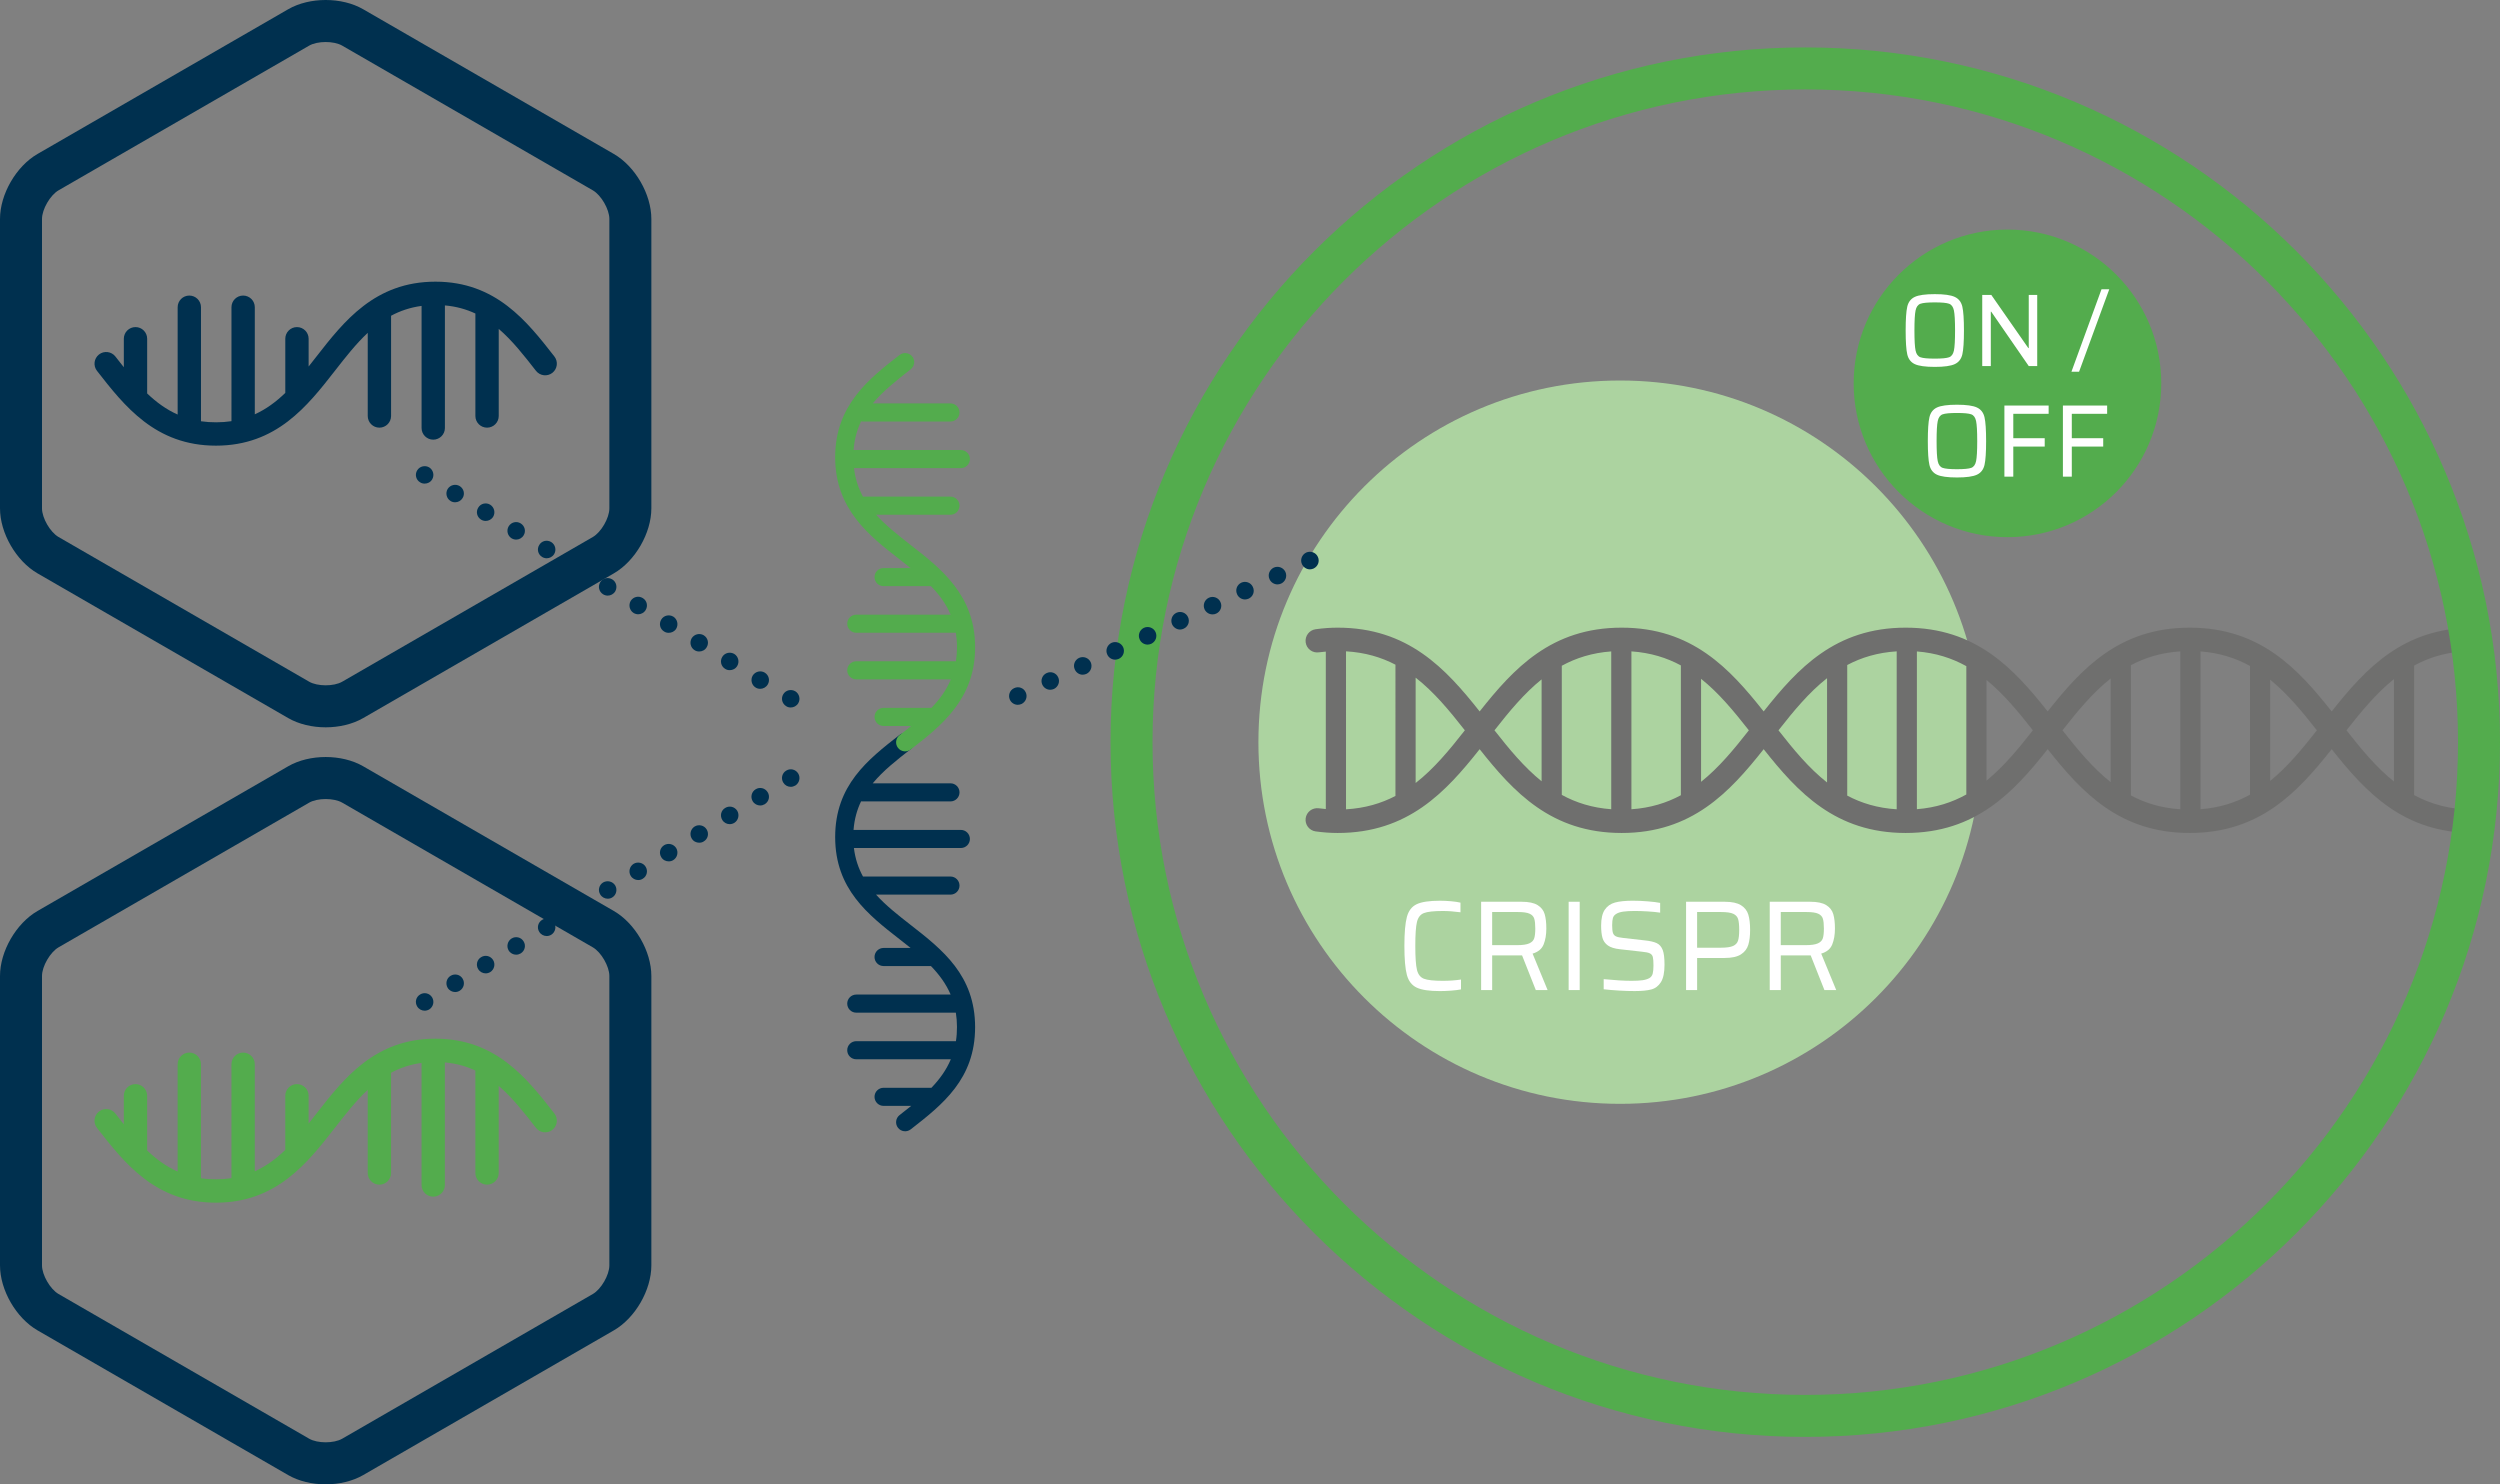 <?xml version="1.0" encoding="UTF-8"?>
<!-- Generator: Adobe Illustrator 28.3.0, SVG Export Plug-In . SVG Version: 6.00 Build 0)  -->
<svg xmlns="http://www.w3.org/2000/svg" xmlns:xlink="http://www.w3.org/1999/xlink" version="1.1" id="Ebene_1" x="0px" y="0px" viewBox="0 0 348.427 206.873" style="enable-background:new 0 0 348.427 206.873;" xml:space="preserve">
<rect x="0" y="0" width="348.427" height="206.873" fill="#808080" stroke="none"/>
<style type="text/css">
	.st0{fill:#ACD3A0;}
	.st1{fill:#53AC4D;}
	.st2{fill:#FFFFFF;}
	.st3{fill:#00304F;}
	.st4{fill:#6F6F6E;}
</style>
<g id="CRISPRicon">
	<circle id="CRISPR_icon_8" class="st0" cx="225.791" cy="103.437" r="50.405"></circle>
	<g id="CRISPR_icon_7">
		<g>
			<circle class="st1" cx="279.781" cy="53.431" r="21.435"></circle>
			<g>
				<path class="st2" d="M266.86,50.745c-0.547-0.259-0.896-0.713-1.044-1.361c-0.149-0.648-0.223-1.755-0.223-3.32      c0-1.565,0.074-2.672,0.223-3.32c0.149-0.648,0.497-1.102,1.044-1.361c0.547-0.26,1.479-0.389,2.795-0.389      c1.306,0,2.235,0.13,2.787,0.389c0.552,0.259,0.903,0.713,1.052,1.361c0.149,0.648,0.223,1.755,0.223,3.32      c0,1.566-0.074,2.672-0.223,3.32c-0.149,0.648-0.499,1.102-1.052,1.361c-0.552,0.259-1.481,0.389-2.787,0.389      C268.339,51.134,267.407,51.004,266.86,50.745z M271.642,49.794c0.346-0.125,0.572-0.437,0.677-0.936s0.159-1.431,0.159-2.795      c0-1.363-0.053-2.295-0.159-2.795s-0.331-0.811-0.677-0.936c-0.346-0.125-1.008-0.188-1.988-0.188s-1.645,0.063-1.995,0.188      c-0.351,0.125-0.579,0.437-0.684,0.936c-0.106,0.499-0.159,1.431-0.159,2.795c0,1.364,0.053,2.295,0.159,2.795      c0.105,0.499,0.333,0.811,0.684,0.936c0.35,0.125,1.016,0.188,1.995,0.188S271.296,49.919,271.642,49.794z"></path>
				<path class="st2" d="M282.748,51.019l-5.229-7.577h-0.058v7.577h-1.195v-9.91h1.267l5.157,7.404h0.058v-7.404h1.181v9.91      H282.748z"></path>
				<path class="st2" d="M288.697,51.811l4.191-11.495h1.081l-4.207,11.495H288.697z"></path>
				<path class="st2" d="M269.949,66.157c-0.547-0.259-0.896-0.713-1.044-1.361c-0.149-0.648-0.223-1.755-0.223-3.32      c0-1.565,0.074-2.672,0.223-3.32c0.149-0.648,0.497-1.102,1.044-1.361c0.547-0.26,1.479-0.389,2.795-0.389      c1.306,0,2.235,0.13,2.787,0.389c0.552,0.259,0.903,0.713,1.052,1.361c0.149,0.648,0.223,1.755,0.223,3.32      c0,1.566-0.074,2.672-0.223,3.32c-0.149,0.648-0.499,1.102-1.052,1.361c-0.552,0.259-1.481,0.389-2.787,0.389      C271.428,66.546,270.497,66.416,269.949,66.157z M274.731,65.206c0.346-0.125,0.572-0.437,0.677-0.936      c0.105-0.499,0.159-1.431,0.159-2.795c0-1.363-0.053-2.295-0.159-2.795s-0.331-0.811-0.677-0.936      c-0.346-0.125-1.008-0.188-1.988-0.188s-1.645,0.063-1.995,0.188c-0.351,0.125-0.579,0.437-0.684,0.936      c-0.106,0.499-0.159,1.431-0.159,2.795c0,1.364,0.053,2.295,0.159,2.795c0.105,0.499,0.333,0.811,0.684,0.936      c0.35,0.125,1.016,0.188,1.995,0.188S274.386,65.331,274.731,65.206z"></path>
				<path class="st2" d="M279.355,66.431v-9.91h6.165v1.152h-4.926v3.4h4.379v1.166h-4.379v4.192H279.355z"></path>
				<path class="st2" d="M287.509,66.431v-9.91h6.165v1.152h-4.926v3.4h4.379v1.166h-4.379v4.192H287.509z"></path>
			</g>
		</g>
	</g>
	<g id="CRISPR_icon_6">
		<g>
			<g>
				<path class="st3" d="M45.39,101.368c-1.87,0-3.739-0.43-5.23-1.292L5.23,79.91C2.248,78.187,0,74.293,0,70.852V30.516      c0-3.441,2.248-7.334,5.229-9.058L40.161,1.291c2.98-1.721,7.478-1.722,10.46,0.001l34.93,20.166      c2.982,1.724,5.229,5.618,5.229,9.059v40.336c0,3.442-2.248,7.336-5.228,9.057l-0.001,0.001L50.62,100.077      C49.13,100.938,47.26,101.368,45.39,101.368z M45.39,5.857c-0.861,0-1.721,0.168-2.302,0.503L8.157,26.528      c-1.162,0.672-2.304,2.648-2.304,3.989v40.336c0,1.341,1.142,3.317,2.305,3.989l34.93,20.167      c1.164,0.673,3.445,0.672,4.606,0.001l34.931-20.167c1.162-0.672,2.303-2.647,2.303-3.989V30.516      c0-1.342-1.142-3.318-2.304-3.989L47.694,6.361C47.113,6.025,46.251,5.857,45.39,5.857z"></path>
			</g>
			<path class="st3" d="M77.264,49.682c-3.814-4.887-8.136-10.425-16.576-10.425c-8.441,0-12.764,5.538-16.581,10.43     c-0.365,0.468-0.729,0.934-1.094,1.394v-3.868c0-0.898-0.728-1.626-1.626-1.626s-1.626,0.728-1.626,1.626v7.549     c-1.266,1.219-2.645,2.255-4.249,2.98V42.819c0-0.898-0.728-1.626-1.626-1.626s-1.626,0.728-1.626,1.626V58.7     c-1.34,0.205-2.903,0.21-4.248,0.013V42.819c0-0.898-0.728-1.626-1.626-1.626c-0.898,0-1.626,0.728-1.626,1.626v14.958     c-1.604-0.712-2.984-1.734-4.249-2.939v-7.626c0-0.898-0.728-1.626-1.626-1.626c-0.898,0-1.626,0.728-1.626,1.626v3.97     c-0.393-0.493-0.784-0.994-1.177-1.497c-0.554-0.709-1.575-0.834-2.282-0.282c-0.708,0.553-0.834,1.574-0.282,2.283     c3.813,4.887,8.135,10.426,16.577,10.426c8.441,0,12.762-5.538,16.579-10.428c1.481-1.898,2.93-3.754,4.579-5.296v11.589     c0,0.898,0.728,1.626,1.626,1.626c0.898,0,1.626-0.728,1.626-1.626V44.006c1.258-0.676,2.655-1.157,4.25-1.371V59.65     c0,0.898,0.728,1.626,1.626,1.626c0.898,0,1.626-0.728,1.626-1.626V42.566c1.592,0.142,2.991,0.541,4.251,1.132     c-0.002,0.03-0.002,0.061-0.002,0.092v14.187c0,0.898,0.728,1.626,1.626,1.626s1.626-0.728,1.626-1.626V45.838     c1.909,1.637,3.531,3.715,5.193,5.846c0.553,0.707,1.577,0.832,2.283,0.281C77.691,51.412,77.816,50.39,77.264,49.682z"></path>
		</g>
		<g>
			<g>
				<path class="st3" d="M45.39,206.873c-1.87,0-3.739-0.43-5.23-1.291L5.23,185.414C2.248,183.691,0,179.798,0,176.357v-40.336      c0-3.441,2.248-7.334,5.229-9.057l34.932-20.167c2.98-1.721,7.478-1.722,10.46,0.001l34.93,20.167      c2.982,1.723,5.229,5.616,5.229,9.057v40.336c0,3.441-2.247,7.334-5.227,9.057h-0.002L50.62,205.582      C49.129,206.442,47.26,206.873,45.39,206.873z M45.39,111.363c-0.861,0-1.721,0.167-2.302,0.503L8.157,132.032      c-1.162,0.672-2.304,2.649-2.304,3.989v40.336c0,1.34,1.142,3.317,2.306,3.989l34.929,20.167c1.162,0.67,3.444,0.67,4.606,0      l34.931-20.167c1.162-0.673,2.302-2.649,2.302-3.989v-40.336c0-1.342-1.142-3.317-2.304-3.989l-34.93-20.166      C47.113,111.53,46.251,111.363,45.39,111.363z"></path>
			</g>
			<path class="st1" d="M77.265,155.189c-3.814-4.887-8.136-10.427-16.578-10.427c-8.443,0-12.765,5.54-16.58,10.431     c-0.366,0.468-0.73,0.934-1.095,1.394v-3.868c0-0.899-0.728-1.626-1.626-1.626s-1.626,0.727-1.626,1.626v7.547     c-1.266,1.219-2.645,2.255-4.249,2.98v-14.921c0-0.899-0.728-1.626-1.626-1.626s-1.626,0.727-1.626,1.626v15.88     c-1.34,0.202-2.903,0.21-4.248,0.011v-15.891c0-0.899-0.728-1.626-1.626-1.626c-0.898,0-1.626,0.727-1.626,1.626v14.958     c-1.604-0.713-2.984-1.734-4.249-2.939v-7.625c0-0.899-0.728-1.626-1.626-1.626c-0.898,0-1.626,0.727-1.626,1.626v3.97     c-0.393-0.494-0.784-0.994-1.177-1.497c-0.554-0.71-1.574-0.834-2.283-0.281c-0.707,0.553-0.834,1.574-0.281,2.282     c3.813,4.886,8.135,10.424,16.577,10.424c8.441,0,12.762-5.537,16.578-10.426c1.481-1.899,2.93-3.757,4.579-5.297v11.588     c0,0.899,0.728,1.626,1.626,1.626c0.898,0,1.626-0.727,1.626-1.626v-13.97c1.258-0.676,2.655-1.156,4.25-1.372v17.015     c0,0.899,0.728,1.626,1.626,1.626c0.898,0,1.626-0.727,1.626-1.626v-17.084c1.592,0.141,2.991,0.54,4.251,1.132     c-0.002,0.03-0.002,0.062-0.002,0.092v14.186c0,0.899,0.728,1.626,1.626,1.626s1.626-0.727,1.626-1.626v-12.139     c1.91,1.639,3.531,3.716,5.194,5.848c0.553,0.708,1.576,0.834,2.283,0.281C77.691,156.919,77.817,155.898,77.265,155.189z"></path>
		</g>
		<g>
			<g>
				<path class="st3" d="M76.828,75.548c-0.585-0.358-1.333-0.179-1.674,0.406c-0.358,0.569-0.179,1.317,0.406,1.674      c0.195,0.114,0.406,0.179,0.634,0.179c0.406,0,0.813-0.212,1.041-0.586C77.576,76.653,77.398,75.905,76.828,75.548z"></path>
				<path class="st3" d="M72.568,72.946c-0.568-0.358-1.317-0.179-1.674,0.406c-0.341,0.569-0.163,1.317,0.406,1.674      c0.195,0.114,0.422,0.179,0.634,0.179c0.406,0,0.813-0.211,1.04-0.586C73.333,74.052,73.154,73.304,72.568,72.946z"></path>
				<path class="st3" d="M81.072,78.15c-0.568-0.358-1.316-0.179-1.674,0.406c-0.341,0.568-0.163,1.317,0.406,1.674      c0.195,0.114,0.422,0.179,0.634,0.179c0.406,0,0.813-0.211,1.04-0.585C81.837,79.255,81.658,78.491,81.072,78.15z"></path>
				<path class="st3" d="M64.064,67.743c-0.568-0.341-1.317-0.162-1.674,0.406c-0.341,0.569-0.163,1.334,0.406,1.675      c0.195,0.13,0.422,0.179,0.634,0.179c0.422,0,0.813-0.211,1.04-0.585C64.829,68.849,64.65,68.101,64.064,67.743z"></path>
				<path class="st3" d="M68.325,70.345c-0.569-0.357-1.333-0.179-1.674,0.406c-0.358,0.569-0.179,1.317,0.406,1.675      c0.195,0.114,0.406,0.179,0.634,0.179c0.406,0,0.813-0.211,1.041-0.585C69.073,71.451,68.894,70.703,68.325,70.345z"></path>
				<path class="st3" d="M85.332,80.751c-0.585-0.357-1.333-0.179-1.674,0.391c-0.358,0.585-0.179,1.333,0.406,1.691      c0.195,0.114,0.406,0.179,0.634,0.179c0.406,0,0.813-0.211,1.041-0.585C86.08,81.841,85.901,81.093,85.332,80.751z"></path>
				<path class="st3" d="M59.821,65.142c-0.569-0.341-1.333-0.163-1.674,0.406c-0.358,0.568-0.179,1.333,0.406,1.674      c0.195,0.13,0.406,0.179,0.634,0.179c0.406,0,0.813-0.195,1.041-0.585C60.569,66.247,60.39,65.499,59.821,65.142z"></path>
				<path class="st3" d="M106.584,93.743c-0.569-0.341-1.317-0.163-1.675,0.406c-0.341,0.569-0.163,1.333,0.406,1.674      c0.195,0.13,0.423,0.179,0.634,0.179c0.406,0,0.813-0.212,1.041-0.586C107.348,94.848,107.169,94.101,106.584,93.743z"></path>
				<path class="st3" d="M89.576,83.352c-0.568-0.357-1.316-0.179-1.674,0.391c-0.341,0.585-0.163,1.333,0.406,1.691      c0.195,0.114,0.422,0.179,0.634,0.179c0.406,0,0.813-0.211,1.04-0.585C90.34,84.442,90.162,83.694,89.576,83.352z"></path>
				<path class="st3" d="M110.844,96.344c-0.585-0.341-1.333-0.163-1.674,0.406c-0.358,0.569-0.179,1.317,0.406,1.674      c0.195,0.13,0.406,0.179,0.634,0.179c0.406,0,0.813-0.211,1.04-0.585C111.591,97.449,111.413,96.701,110.844,96.344z"></path>
				<path class="st3" d="M102.34,91.141c-0.585-0.341-1.333-0.163-1.674,0.406c-0.358,0.569-0.179,1.334,0.406,1.675      c0.195,0.129,0.406,0.179,0.634,0.179c0.406,0,0.813-0.195,1.04-0.585C103.088,92.247,102.909,91.499,102.34,91.141z"></path>
				<path class="st3" d="M93.836,85.938c-0.585-0.342-1.333-0.163-1.674,0.406c-0.358,0.585-0.179,1.333,0.406,1.674      c0.195,0.13,0.406,0.179,0.634,0.179c0.406,0,0.813-0.195,1.041-0.569C94.584,87.043,94.405,86.295,93.836,85.938z"></path>
				<path class="st3" d="M98.08,88.539c-0.568-0.341-1.316-0.162-1.674,0.406c-0.341,0.569-0.163,1.334,0.406,1.675      c0.195,0.13,0.423,0.179,0.634,0.179c0.406,0,0.813-0.195,1.04-0.585C98.844,89.645,98.665,88.897,98.08,88.539z"></path>
			</g>
			<g>
				<path class="st3" d="M71.3,130.798c-0.569,0.357-0.748,1.105-0.406,1.675c0.228,0.373,0.634,0.584,1.041,0.584      c0.227,0,0.439-0.065,0.634-0.178c0.586-0.359,0.765-1.107,0.406-1.675C72.633,130.619,71.87,130.441,71.3,130.798z"></path>
				<path class="st3" d="M75.561,128.197c-0.586,0.357-0.765,1.105-0.406,1.674c0.227,0.375,0.634,0.586,1.04,0.586      c0.212,0,0.439-0.065,0.634-0.179c0.569-0.357,0.748-1.105,0.406-1.674C76.878,128.034,76.129,127.839,75.561,128.197z"></path>
				<path class="st3" d="M79.804,125.595c-0.569,0.357-0.748,1.105-0.406,1.675c0.228,0.373,0.634,0.584,1.041,0.584      c0.227,0,0.439-0.064,0.634-0.178c0.586-0.357,0.765-1.105,0.406-1.675C81.137,125.433,80.373,125.238,79.804,125.595z"></path>
				<path class="st3" d="M67.057,133.399c-0.586,0.341-0.765,1.107-0.406,1.675c0.227,0.375,0.634,0.586,1.04,0.586      c0.212,0,0.439-0.065,0.634-0.179c0.569-0.357,0.748-1.105,0.406-1.675C68.374,133.221,67.625,133.042,67.057,133.399z"></path>
				<path class="st3" d="M84.048,122.994c-0.569,0.357-0.748,1.105-0.39,1.674c0.227,0.375,0.634,0.586,1.04,0.586      c0.212,0,0.439-0.049,0.634-0.179c0.569-0.341,0.748-1.105,0.406-1.674C85.381,122.83,84.634,122.653,84.048,122.994z"></path>
				<path class="st3" d="M58.553,138.603c-0.586,0.341-0.765,1.089-0.406,1.675c0.227,0.373,0.634,0.584,1.04,0.584      c0.212,0,0.439-0.064,0.634-0.178c0.569-0.357,0.748-1.105,0.406-1.675C59.869,138.423,59.121,138.245,58.553,138.603z"></path>
				<path class="st3" d="M62.797,136.002c-0.569,0.341-0.748,1.089-0.406,1.674c0.228,0.375,0.634,0.586,1.041,0.586      c0.227,0,0.439-0.065,0.634-0.179c0.586-0.357,0.765-1.105,0.406-1.691C64.13,135.822,63.382,135.643,62.797,136.002z"></path>
				<path class="st3" d="M88.308,120.392c-0.569,0.359-0.748,1.107-0.406,1.675c0.228,0.375,0.634,0.586,1.041,0.586      c0.227,0,0.439-0.049,0.634-0.179c0.586-0.341,0.765-1.105,0.406-1.675C89.641,120.23,88.877,120.05,88.308,120.392z"></path>
				<path class="st3" d="M111.25,107.807c-0.357-0.585-1.105-0.764-1.674-0.406c-0.585,0.341-0.765,1.106-0.406,1.675      c0.228,0.374,0.618,0.585,1.041,0.585c0.211,0,0.422-0.065,0.634-0.179C111.413,109.124,111.591,108.376,111.25,107.807z"></path>
				<path class="st3" d="M101.072,112.603c-0.585,0.341-0.765,1.089-0.406,1.675c0.228,0.375,0.618,0.586,1.041,0.586      c0.211,0,0.438-0.065,0.634-0.179c0.569-0.357,0.748-1.105,0.406-1.691C102.389,112.425,101.641,112.246,101.072,112.603z"></path>
				<path class="st3" d="M105.315,110.002c-0.569,0.341-0.764,1.089-0.406,1.675c0.228,0.373,0.634,0.584,1.041,0.584      c0.228,0,0.439-0.065,0.634-0.178c0.585-0.359,0.764-1.107,0.406-1.675C106.633,109.824,105.885,109.644,105.315,110.002z"></path>
				<path class="st3" d="M92.568,117.791c-0.586,0.357-0.765,1.105-0.406,1.675c0.227,0.389,0.634,0.584,1.04,0.584      c0.212,0,0.439-0.048,0.634-0.178c0.569-0.341,0.748-1.107,0.406-1.675C93.885,117.629,93.137,117.449,92.568,117.791z"></path>
				<path class="st3" d="M96.812,115.19c-0.569,0.357-0.748,1.105-0.406,1.674c0.228,0.391,0.634,0.586,1.041,0.586      c0.227,0,0.439-0.049,0.634-0.179c0.586-0.341,0.765-1.089,0.406-1.674C98.145,115.026,97.381,114.847,96.812,115.19z"></path>
			</g>
		</g>
	</g>
	<g id="CRISPR_icon_5">
		<g>
			<path class="st3" d="M135.901,143.158c0,7.241-4.562,10.8-8.974,14.243c-0.55,0.428-1.343,0.331-1.772-0.219     c-0.428-0.549-0.33-1.343,0.219-1.772c0.548-0.428,1.093-0.853,1.625-1.282h-3.855c-0.697,0-1.262-0.565-1.262-1.262     s0.565-1.262,1.262-1.262h6.671c1.124-1.172,2.07-2.458,2.704-3.971H119.34c-0.697,0-1.262-0.565-1.262-1.262     c0-0.697,0.565-1.262,1.262-1.262h13.889c0.198-1.252,0.192-2.725-0.011-3.972H119.34c-0.697,0-1.262-0.565-1.262-1.262     s0.565-1.262,1.262-1.262h13.15c-0.647-1.514-1.606-2.799-2.744-3.973h-6.602c-0.697,0-1.262-0.565-1.262-1.262     c0-0.698,0.565-1.262,1.262-1.262h3.767c-0.504-0.406-1.019-0.806-1.537-1.212c-4.413-3.443-8.975-7.004-8.975-14.241     c0-7.239,4.562-10.8,8.974-14.242c0.549-0.429,1.342-0.33,1.771,0.219c0.43,0.551,0.33,1.344-0.219,1.771     c-1.943,1.516-3.835,2.993-5.29,4.76h10.831c0.698,0,1.262,0.565,1.262,1.262s-0.565,1.262-1.262,1.262h-12.287     c-0.058,0-0.115-0.004-0.171-0.011c-0.561,1.17-0.934,2.477-1.048,3.981h14.954c0.698,0,1.262,0.565,1.262,1.262     s-0.565,1.262-1.262,1.262h-14.903c0.18,1.504,0.627,2.807,1.264,3.973h12.19c0.698,0,1.262,0.565,1.262,1.262     s-0.565,1.262-1.262,1.262h-10.371c1.384,1.537,3.087,2.866,4.83,4.227C131.339,132.357,135.901,135.916,135.901,143.158z"></path>
		</g>
		<path class="st1" d="M125.374,49.473c-4.198,3.256-8.985,6.981-8.975,14.243c-0.01,7.261,4.777,10.986,8.975,14.242    c0.521,0.409,1.032,0.81,1.53,1.211h-3.76c-0.697,0-1.262,0.565-1.262,1.262c0,0.697,0.565,1.262,1.262,1.262h6.602    c1.154,1.181,2.104,2.463,2.745,3.972H119.34c-0.697,0-1.262,0.565-1.262,1.262c0,0.697,0.565,1.262,1.262,1.262h13.878    c0.102,0.634,0.159,1.304,0.16,2.021c-0.001,0.691-0.057,1.337-0.151,1.951H119.34c-0.697,0-1.262,0.565-1.262,1.262    c0,0.697,0.565,1.262,1.262,1.262h13.18c-0.628,1.509-1.564,2.792-2.704,3.971h-6.671c-0.697,0-1.262,0.565-1.262,1.262    c0,0.697,0.565,1.262,1.262,1.262h3.847c-0.525,0.425-1.066,0.849-1.617,1.282c-0.55,0.429-0.647,1.222-0.219,1.772    c0.429,0.55,1.222,0.647,1.772,0.219c4.198-3.255,8.985-6.981,8.975-14.243c0.01-7.262-4.777-10.987-8.975-14.243    c-1.789-1.404-3.471-2.729-4.83-4.228h10.37c0.697,0,1.262-0.565,1.262-1.262c0-0.697-0.565-1.262-1.262-1.262h-12.198    c-0.634-1.161-1.067-2.463-1.246-3.972h14.892c0.697,0,1.262-0.565,1.262-1.262c0-0.697-0.565-1.262-1.262-1.262h-14.95    c0.114-1.521,0.486-2.832,1.05-4.004c0.056,0.008,0.107,0.033,0.165,0.033h12.287c0.697,0,1.262-0.565,1.262-1.262    s-0.565-1.262-1.262-1.262h-10.83c1.429-1.723,3.293-3.193,5.291-4.76c0.55-0.429,0.647-1.222,0.219-1.772    C126.716,49.142,125.923,49.044,125.374,49.473z"></path>
	</g>
	<path class="st4" d="M344.76,112.842c-3.281,0-5.97-0.765-8.298-2.028V92.757c2.328-1.264,5.017-2.028,8.298-2.028   c0.899,0,1.626-0.728,1.626-1.626s-0.727-1.626-1.626-1.626c-9.8,0-15.05,5.687-19.791,11.676   c-4.74-5.988-9.99-11.676-19.791-11.676c-9.8,0-15.05,5.687-19.791,11.676c-4.74-5.988-9.99-11.676-19.791-11.676   c-9.8,0-15.05,5.687-19.791,11.676c-4.74-5.988-9.99-11.676-19.791-11.676c-9.802,0-15.052,5.687-19.793,11.676   c-4.74-5.988-9.99-11.676-19.791-11.676c-0.986,0-1.988,0.071-3.066,0.219c-0.889,0.121-1.512,0.942-1.391,1.832   c0.122,0.889,0.937,1.515,1.832,1.39c0.336-0.046,0.655-0.074,0.975-0.103v21.94c-0.32-0.029-0.638-0.057-0.975-0.104   c-0.894-0.116-1.71,0.502-1.832,1.391c-0.121,0.889,0.502,1.71,1.391,1.832c1.081,0.148,2.085,0.219,3.066,0.219   c9.799,0,15.051-5.688,19.791-11.677c4.74,5.989,9.992,11.677,19.793,11.677c9.799,0,15.051-5.688,19.791-11.677   c4.74,5.989,9.992,11.677,19.791,11.677c9.799,0,15.051-5.688,19.791-11.677c4.74,5.989,9.992,11.677,19.791,11.677   c9.799,0,15.051-5.688,19.791-11.677c4.74,5.989,9.992,11.677,19.791,11.677c0.899,0,1.626-0.727,1.626-1.626   S345.658,112.842,344.76,112.842z M194.485,110.933c-1.986,1.038-4.24,1.709-6.891,1.862V90.776   c2.651,0.154,4.905,0.824,6.891,1.862V110.933z M197.299,109.126V94.445c2.566,1.995,4.711,4.604,6.858,7.34   C202.01,104.521,199.865,107.13,197.299,109.126z M214.854,108.887c-2.437-1.964-4.505-4.471-6.569-7.102   c2.064-2.631,4.132-5.138,6.569-7.101V108.887z M224.559,112.783c-2.656-0.193-4.906-0.913-6.891-2V92.787   c1.985-1.086,4.236-1.806,6.891-1.999V112.783z M234.265,110.831c-1.986,1.071-4.238,1.776-6.893,1.956V90.784   c2.655,0.18,4.907,0.885,6.893,1.956V110.831z M237.079,108.963V94.608c2.478,1.974,4.57,4.513,6.661,7.178   C241.649,104.449,239.557,106.989,237.079,108.963z M254.638,109.052c-2.526-1.986-4.648-4.563-6.769-7.267   c2.121-2.704,4.243-5.281,6.769-7.267V109.052z M264.344,112.791c-2.653-0.165-4.906-0.852-6.893-1.905V92.684   c1.986-1.053,4.24-1.739,6.893-1.904V112.791z M274.049,110.727c-1.985,1.104-4.234,1.843-6.891,2.051V90.792   c2.657,0.208,4.906,0.947,6.891,2.051V110.727z M276.863,108.796V94.774c2.389,1.95,4.426,4.42,6.459,7.011   C281.289,104.376,279.252,106.846,276.863,108.796z M294.169,109.01c-2.503-1.981-4.611-4.54-6.719-7.225   c2.107-2.685,4.215-5.244,6.719-7.225V109.01z M303.874,112.789c-2.654-0.172-4.905-0.867-6.891-1.929V92.71   c1.986-1.061,4.238-1.756,6.891-1.928V112.789z M313.581,110.754c-1.986,1.096-4.236,1.826-6.893,2.027V90.79   c2.657,0.201,4.907,0.931,6.893,2.027V110.754z M316.394,108.838V94.732c2.411,1.956,4.463,4.443,6.51,7.053   C320.857,104.395,318.805,106.882,316.394,108.838z M327.033,101.785c2.077-2.648,4.158-5.17,6.615-7.139v14.278   C331.191,106.955,329.11,104.433,327.033,101.785z"></path>
	<g id="CRISPR_icon_3">
		<path class="st1" d="M251.601,200.262c-53.39,0-96.826-43.436-96.826-96.826S198.211,6.61,251.601,6.61    s96.826,43.436,96.826,96.826S304.991,200.262,251.601,200.262z M251.601,12.463c-50.162,0-90.973,40.81-90.973,90.973    c0,50.162,40.811,90.973,90.973,90.973s90.973-40.811,90.973-90.973C342.574,53.274,301.763,12.463,251.601,12.463z"></path>
	</g>
	<g id="CRISPR_icon_2">
		<g>
			<path class="st3" d="M140.745,97.514c-0.276-0.601-0.016-1.333,0.602-1.609l0,0c0.602-0.293,1.333-0.033,1.609,0.585l0,0     c0.293,0.618,0.017,1.333-0.585,1.626l0,0c-0.179,0.065-0.341,0.114-0.52,0.114l0,0C141.396,98.23,140.956,97.97,140.745,97.514z      M145.265,95.417c-0.276-0.601-0.016-1.333,0.602-1.609l0,0c0.602-0.293,1.334-0.033,1.61,0.585l0,0     c0.292,0.602,0.016,1.334-0.586,1.626l0,0c-0.162,0.065-0.341,0.114-0.52,0.114l0,0     C145.916,96.133,145.477,95.873,145.265,95.417z M149.802,93.319c-0.292-0.601-0.033-1.333,0.586-1.626l0,0     c0.618-0.276,1.332-0.016,1.626,0.602l0,0c0.276,0.618,0.016,1.334-0.602,1.626l0,0c-0.162,0.065-0.341,0.114-0.52,0.114l0,0     C150.436,94.035,149.997,93.758,149.802,93.319z M154.322,91.223c-0.292-0.602-0.016-1.334,0.586-1.626l0,0     c0.618-0.277,1.332-0.017,1.626,0.601l0,0c0.276,0.618,0.016,1.334-0.602,1.626l0,0c-0.164,0.065-0.341,0.114-0.505,0.114l0,0     C154.972,91.938,154.518,91.678,154.322,91.223z M158.843,89.125c-0.294-0.602-0.017-1.334,0.584-1.626l0,0     c0.618-0.277,1.35-0.017,1.626,0.601l0,0c0.276,0.618,0.016,1.334-0.602,1.626l0,0c-0.162,0.065-0.341,0.114-0.503,0.114l0,0     C159.492,89.84,159.037,89.58,158.843,89.125z M163.362,87.027c-0.276-0.618-0.016-1.334,0.602-1.626l0,0     c0.602-0.276,1.334-0.017,1.61,0.601l0,0c0.292,0.618,0.016,1.334-0.586,1.61l0,0c-0.178,0.081-0.341,0.13-0.519,0.13l0,0     C164.013,87.743,163.573,87.467,163.362,87.027z M167.883,84.93c-0.276-0.618-0.016-1.334,0.602-1.626l0,0     c0.602-0.276,1.334-0.017,1.61,0.602l0,0c0.292,0.618,0.016,1.333-0.586,1.609l0,0c-0.162,0.081-0.341,0.114-0.521,0.114l0,0     C168.534,85.629,168.094,85.369,167.883,84.93z M172.419,82.832c-0.292-0.618-0.032-1.333,0.586-1.626l0,0     c0.602-0.276,1.332-0.017,1.609,0.602l0,0c0.294,0.618,0.033,1.333-0.584,1.626l0,0c-0.164,0.065-0.341,0.114-0.505,0.114l0,0     C173.053,83.548,172.614,83.271,172.419,82.832z M176.94,80.735c-0.294-0.618-0.017-1.333,0.584-1.626l0,0     c0.618-0.276,1.334-0.017,1.626,0.602l0,0c0.276,0.618,0.017,1.333-0.602,1.626l0,0c-0.162,0.065-0.341,0.114-0.503,0.114l0,0     C177.589,81.45,177.135,81.174,176.94,80.735z M181.459,78.637c-0.292-0.618-0.016-1.333,0.586-1.626l0,0     c0.618-0.276,1.35-0.016,1.626,0.602l0,0c0.292,0.618,0.016,1.333-0.602,1.626l0,0c-0.162,0.065-0.326,0.114-0.503,0.114l0,0     C182.11,79.353,181.672,79.076,181.459,78.637z"></path>
		</g>
	</g>
	<g id="CRISPR_icon_1">
		<path class="st2" d="M202.233,138.066c-0.554,0.041-1.07,0.062-1.548,0.062c-1.478,0-2.556-0.16-3.236-0.483    c-0.68-0.322-1.137-0.91-1.369-1.763c-0.232-0.851-0.349-2.202-0.349-4.051c0-1.836,0.118-3.184,0.349-4.041    c0.232-0.859,0.689-1.45,1.369-1.772c0.68-0.321,1.758-0.483,3.236-0.483c0.489,0,1.002,0.024,1.539,0.071    s0.978,0.114,1.324,0.197v1.342c-0.896-0.119-1.718-0.179-2.469-0.179c-1.251,0-2.125,0.097-2.62,0.287s-0.819,0.602-0.975,1.234    c-0.154,0.632-0.232,1.747-0.232,3.344c0,1.599,0.078,2.714,0.232,3.346c0.156,0.632,0.48,1.043,0.975,1.234    s1.369,0.286,2.62,0.286c0.918,0,1.766-0.059,2.541-0.179v1.378C203.249,137.968,202.787,138.023,202.233,138.066z"></path>
		<path class="st2" d="M214.046,137.985l-1.913-4.829h-0.305h-3.863v4.829h-1.539v-12.306h5.653c0.977,0,1.716,0.156,2.218,0.465    c0.5,0.311,0.827,0.727,0.983,1.253c0.156,0.524,0.233,1.197,0.233,2.021c0,0.846-0.125,1.581-0.376,2.209    c-0.251,0.626-0.764,1.051-1.539,1.278l2.093,5.08H214.046z M213.125,131.484c0.364-0.162,0.595-0.397,0.697-0.707    c0.102-0.311,0.152-0.764,0.152-1.359c0-0.608-0.048-1.067-0.143-1.378c-0.095-0.31-0.313-0.541-0.653-0.697    s-0.88-0.233-1.62-0.233h-3.595v4.616h3.469C212.198,131.726,212.762,131.645,213.125,131.484z"></path>
		<path class="st2" d="M218.624,137.985v-12.306h1.539v12.306H218.624z"></path>
		<path class="st2" d="M225.644,138.056c-0.805-0.048-1.518-0.108-2.137-0.179v-1.412c1.55,0.154,2.844,0.232,3.881,0.232    c0.645,0,1.154-0.027,1.529-0.081c0.376-0.052,0.695-0.151,0.957-0.295c0.238-0.143,0.394-0.354,0.465-0.634    c0.071-0.281,0.106-0.654,0.106-1.118c0-0.561-0.029-0.957-0.089-1.189c-0.06-0.233-0.2-0.403-0.421-0.511    c-0.221-0.106-0.599-0.184-1.135-0.232l-3.041-0.34c-0.738-0.083-1.296-0.259-1.672-0.527c-0.375-0.268-0.626-0.621-0.751-1.056    c-0.125-0.435-0.187-1.004-0.187-1.709c0-0.977,0.17-1.716,0.51-2.217c0.34-0.502,0.816-0.835,1.431-1.002s1.44-0.251,2.477-0.251    c0.691,0,1.394,0.03,2.11,0.091c0.716,0.059,1.281,0.13,1.699,0.214v1.359c-0.453-0.071-1.013-0.129-1.682-0.17    c-0.667-0.041-1.288-0.064-1.859-0.064c-0.668,0-1.205,0.03-1.61,0.091c-0.405,0.059-0.721,0.16-0.948,0.303    c-0.251,0.143-0.411,0.335-0.483,0.573c-0.071,0.238-0.108,0.578-0.108,1.019c0,0.489,0.037,0.843,0.108,1.064    c0.071,0.221,0.208,0.381,0.411,0.483s0.537,0.176,1.002,0.224l3.004,0.34c0.716,0.071,1.27,0.197,1.664,0.375    c0.394,0.179,0.68,0.502,0.857,0.967c0.167,0.429,0.251,1.115,0.251,2.056c0,1.085-0.167,1.893-0.5,2.423    c-0.335,0.53-0.781,0.872-1.342,1.019c-0.561,0.149-1.329,0.224-2.307,0.224C227.179,138.128,226.449,138.104,225.644,138.056z"></path>
		<path class="st2" d="M234.989,125.679h5.402c0.989,0,1.74,0.162,2.253,0.483c0.513,0.322,0.853,0.757,1.019,1.307    c0.168,0.548,0.251,1.258,0.251,2.128c0,0.835-0.083,1.529-0.251,2.083c-0.167,0.556-0.51,0.999-1.027,1.334    c-0.519,0.333-1.28,0.5-2.28,0.5h-3.828v4.471h-1.539V125.679z M239.836,132.083c0.775,0,1.342-0.081,1.699-0.241    c0.357-0.162,0.591-0.408,0.697-0.743c0.108-0.333,0.162-0.834,0.162-1.502c0-0.667-0.051-1.169-0.152-1.502    c-0.102-0.333-0.329-0.581-0.68-0.742c-0.353-0.162-0.915-0.243-1.691-0.243h-3.344v4.973H239.836z"></path>
		<path class="st2" d="M254.27,137.985l-1.913-4.829h-0.305h-3.863v4.829h-1.539v-12.306h5.653c0.977,0,1.716,0.156,2.218,0.465    c0.5,0.311,0.827,0.727,0.983,1.253c0.156,0.524,0.233,1.197,0.233,2.021c0,0.846-0.125,1.581-0.376,2.209    c-0.251,0.626-0.764,1.051-1.539,1.278l2.093,5.08H254.27z M253.349,131.484c0.364-0.162,0.595-0.397,0.697-0.707    c0.102-0.311,0.152-0.764,0.152-1.359c0-0.608-0.048-1.067-0.143-1.378c-0.095-0.31-0.313-0.541-0.653-0.697    s-0.88-0.233-1.62-0.233h-3.595v4.616h3.469C252.422,131.726,252.985,131.645,253.349,131.484z"></path>
	</g>
</g>
</svg>

